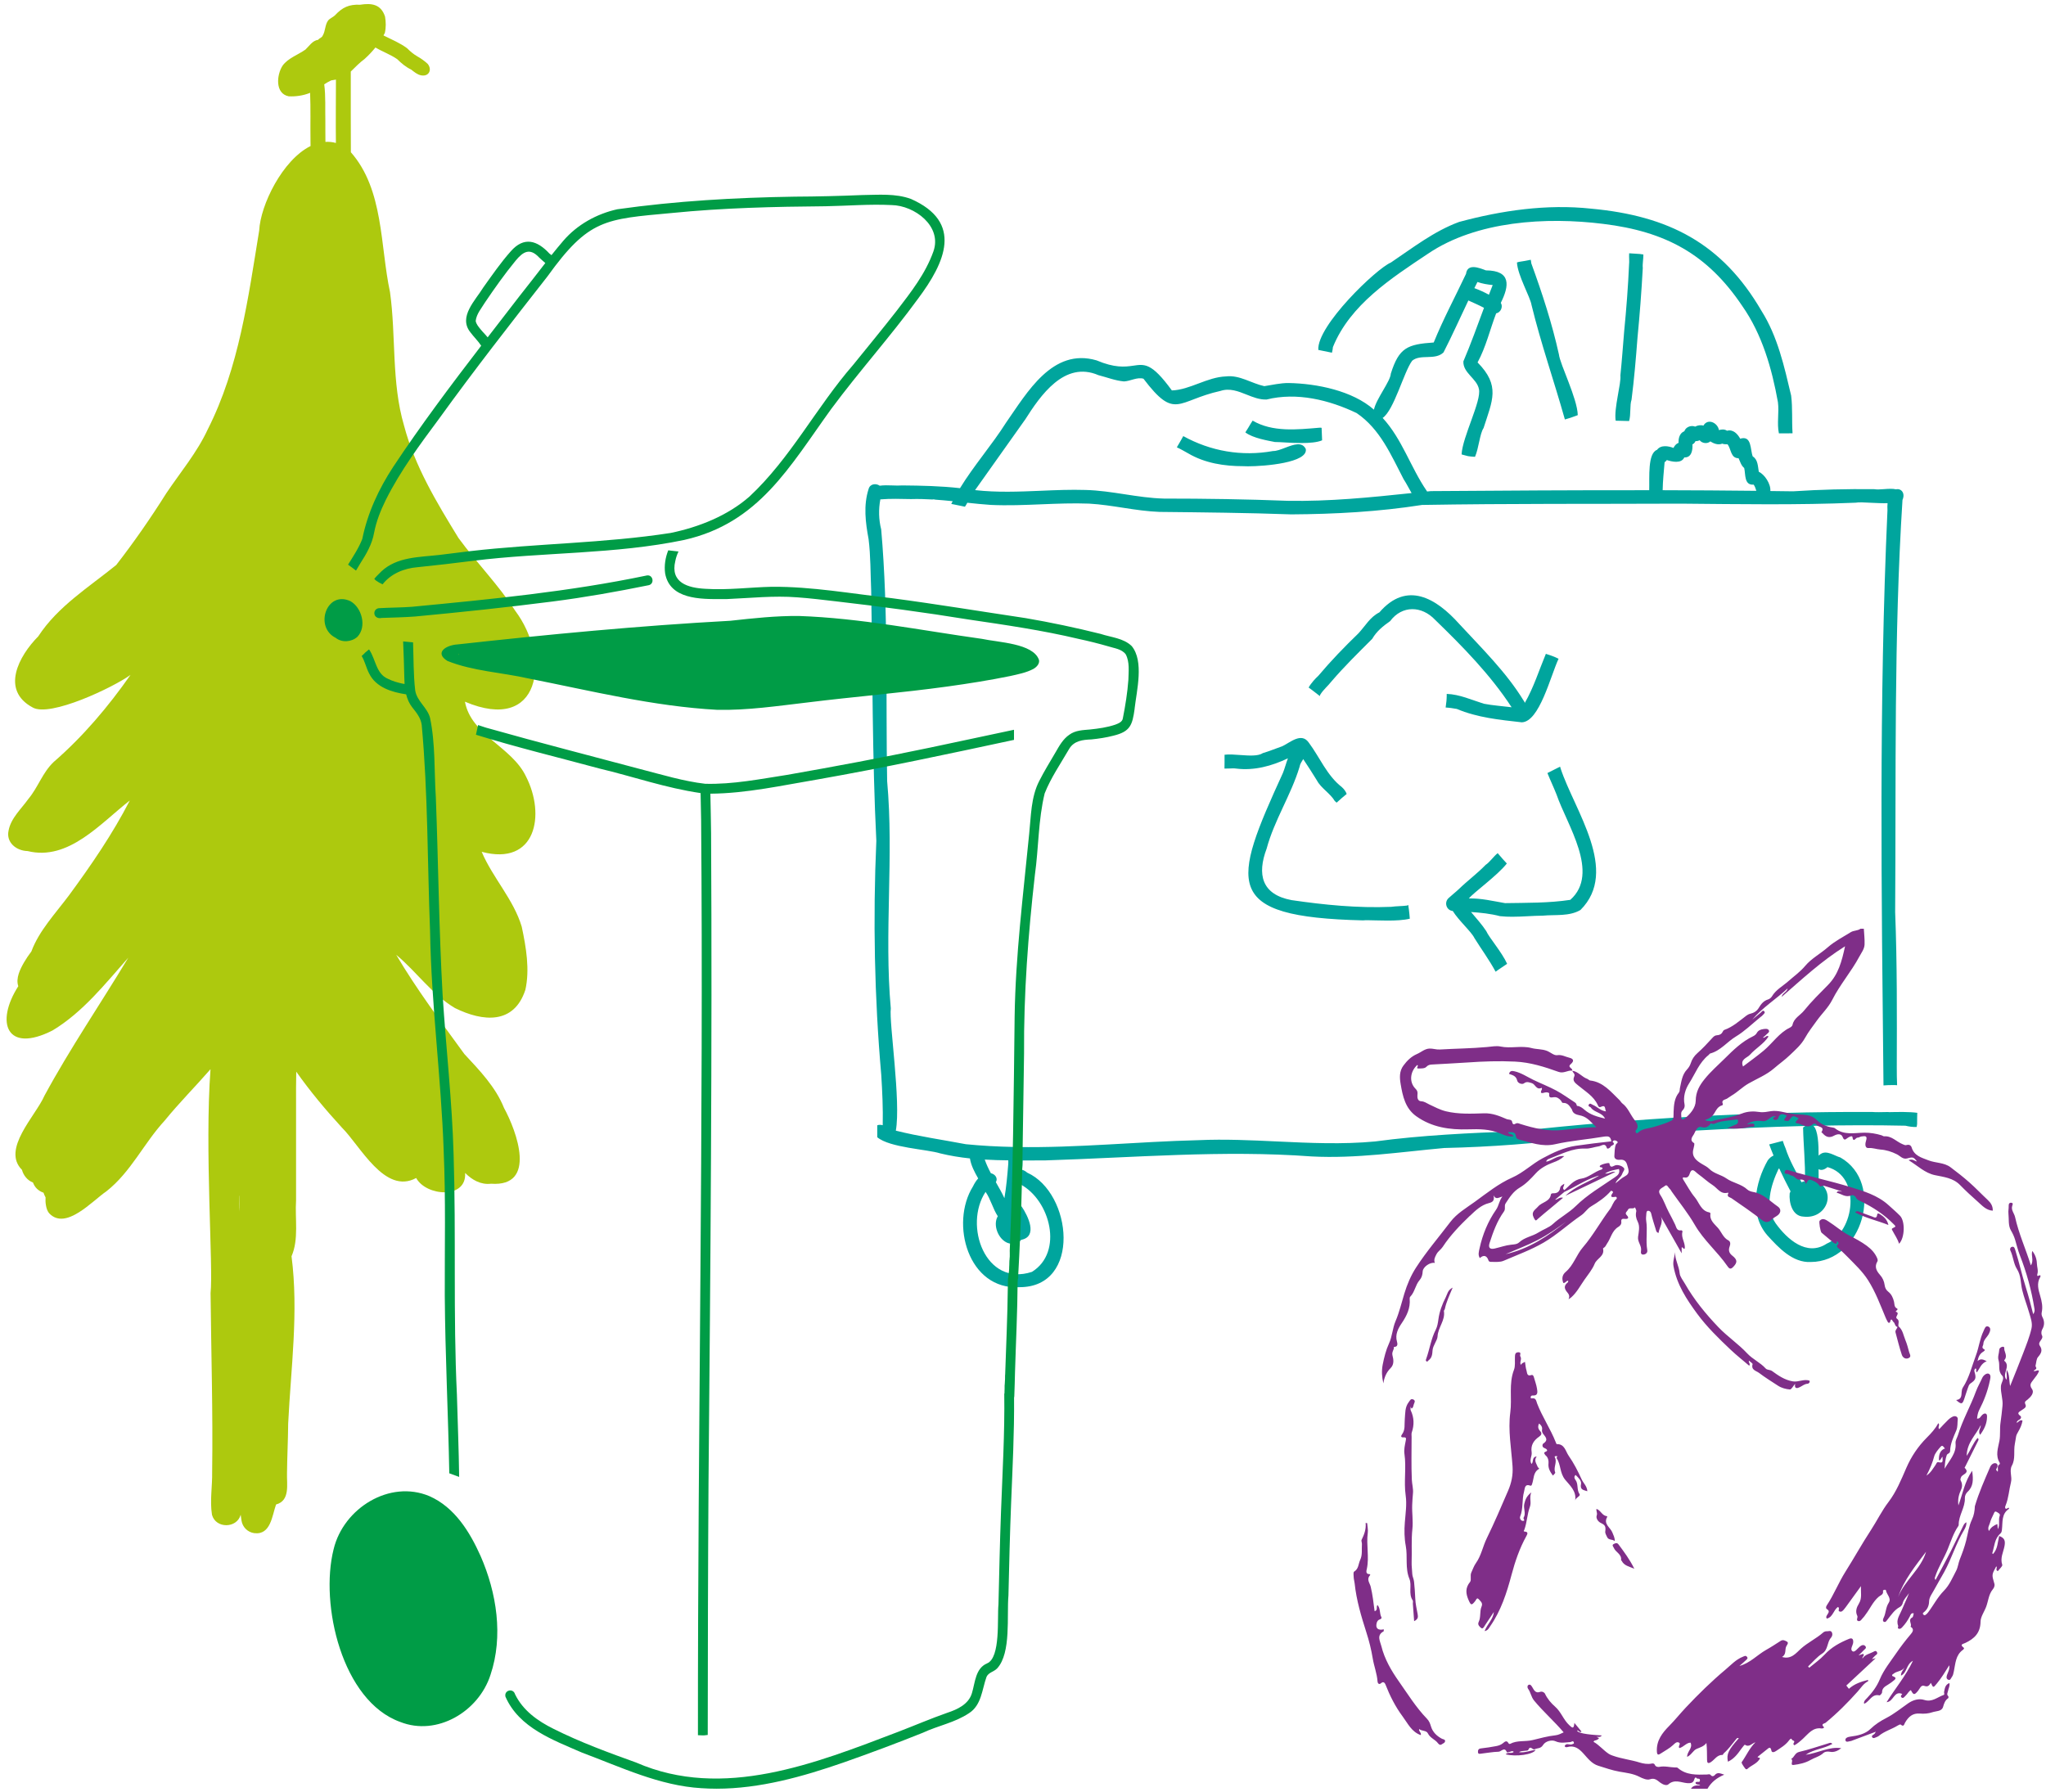 <?xml version="1.0" encoding="UTF-8"?>
<svg xmlns="http://www.w3.org/2000/svg" version="1.1" xmlns:xlink="http://www.w3.org/1999/xlink" viewBox="0 0 1008 883">
  <defs>
    <style>
      .cls-1 {
        fill: #009c46;
      }

      .cls-2 {
        fill: none;
      }

      .cls-3 {
        fill: #7f2e88;
      }

      .cls-4 {
        fill: #adc90e;
      }

      .cls-5 {
        fill: #00a59d;
      }

      .cls-6 {
        clip-path: url(#clippath);
      }
    </style>
    <clipPath id="clippath">
      <rect class="cls-2" x="3.24" y="2" width="1003.76" height="879.4"/>
    </clipPath>
  </defs>
  <!-- Generator: Adobe Illustrator 28.6.0, SVG Export Plug-In . SVG Version: 1.2.0 Build 709)  -->
  <g>
    <g id="Lager_1">
      <g class="cls-6">
        <path class="cls-5" d="M632.06,380.86c.91-2.26,1.54-4.82,2.46-7.2-7.95,3.78-16.61,6.17-25.51,5.05-.93-.15-2.08-.1-3.27-.04-.83.04-1.67.07-2.48.05.02-1.01.04-2.03.04-3.05,0-1.26.01-2.52,0-3.77,2.18-.28,4.92-.08,7.69.13,4.39.32,8.85.64,11.2-.95,3.27-.94,6.38-2.29,9.59-3.39,3.95-1.9,9.33-6.89,12.94-1.87,5.48,7.29,8.96,16.28,16.34,22,1.25,1.13,2.01,2.3,2.41,3.4-1.56,1.28-3.11,2.57-4.58,3.95-.12.12-.24.23-.37.34-.31-.23-.62-.5-.93-.82-2.13-3.69-6.78-6.35-8.74-10.05-2.17-3.6-4.49-7.09-6.8-10.6-.74,1.22-1.59,2.44-1.8,3.83-4.2,13.9-12.46,26.29-16.22,40.29-4.76,12.64-2.54,22.6,12.28,25.37,16.25,2.37,32.54,3.99,49.03,3.31,2.57-.37,5.6-.31,7.94-.64.17-.1.34-.2.51-.3.12.78.23,1.55.33,2.33.2,1.48.33,2.97.44,4.46-3.1.74-7.11.92-10.96.92-1.93,0-3.81-.05-5.54-.09-2.88-.07-5.29-.15-6.62-.01-69.61-1.67-64.48-17.73-39.39-72.64M739.08,451.46c-4.72-1.25-9.52-1.73-14.34-2.06,2.57,3.08,5.29,6.05,7.5,9.41,1.24,2.97,7.8,10.53,10.27,16.11-1.48.96-2.94,1.95-4.38,2.96-.44.31-.86.61-1.29.93-3.1-5.78-6.97-11-10.43-16.57-1.5-3.13-7.7-8.56-10.69-13.36-3.13-.26-4.45-4.31-1.93-6.45,1.58-1.48,3.32-2.79,4.89-4.28,4.28-4.16,9.11-7.71,13.26-12,1.87-1.17,3.81-4.05,5.91-5.76.87,1.03,1.75,2.05,2.65,3.06.61.69,1.24,1.37,1.87,2.04-4.64,5.94-16.54,14.44-18.71,17.23,6.08-.16,11.89,1.29,17.83,2.3,10.67-.18,21.66-.01,32.14-1.62,14.83-13.11-1.72-37.09-6.75-51.83-1.4-3.57-3.09-7.09-4.52-10.65,1.68-.86,3.38-1.71,5.07-2.56.4-.2.79-.39,1.19-.58.09.28.18.58.24.87,6.82,20.69,29.13,50.45,9.79,69.74-5.55,3.27-12.32,2.21-18.5,2.8-5.05.04-10.1.54-15.16.54-1.97,0-3.93-.07-5.9-.29M712.61,345.58c.05-.86.14-1.74.14-2.6,0-.35,0-.71,0-1.06,6.41.22,12.26,2.98,18.31,4.85,4.39.85,9.13,1.16,13.66,1.73-10.36-15.89-23.97-29.8-37.66-43.05-6.56-7-16.28-7.31-22.19.61-3.53,2.48-6.64,4.98-8.82,8.73-6.83,6.84-13.78,13.62-20.06,20.97-1.77,2.28-4.09,4.12-5.58,6.61-.04.21-.09.41-.17.61-1.26-.98-2.51-1.98-3.79-2.93-.58-.42-1.15-.85-1.73-1.27,1.26-2.25,3.39-4.51,4.76-5.76,6.18-7.35,12.92-14.31,19.83-20.99,3.35-3.61,5.64-7.97,10.28-10.29,13.53-15.65,27.97-7,39.36,5.73,11.15,12.06,23.16,23.79,31.7,37.77.29.36.48.73.59,1.1,4.37-7.61,7-16.09,10.36-24.16,1.38.45,2.77.89,4.11,1.43.63.27,1.25.56,1.87.86.09.05.18.11.27.15-3.95,8.46-9.42,31.12-18.14,31.3-10.93-1.24-21.78-2.28-31.98-6.59-1.82-.32-3.66-.61-5.51-.7h0c.07-.57.14-1.12.21-1.68.06-.46.14-.92.17-1.37M754.42,129.74c5.37,14.74,10.21,29.54,13.6,44.86.59,5.05,9.07,21.65,9.3,29.94-.07.04-.14.06-.21.09-.12.05-.24.1-.36.15-1.89.76-3.83,1.35-5.78,1.91-5.3-18.86-11.79-37.33-16.43-56.39-.67-4.08-6.82-14.56-7.19-20.97.32-.1.64-.2.97-.29,1.96-.26,3.9-.64,5.83-1.04.13.58.21,1.18.26,1.73M809.64,125.4c.02,2.26-.51,4.86-.29,6.63-.65,11.84-1.48,22.84-2.62,34.5-.77,10.15-1.63,20.3-2.92,30.41-.95,2.68-.24,7.38-1.21,10.52-1.34-.02-2.69-.06-4.04-.1-.86-.03-1.72-.05-2.57-.06-.95-6.03,2.8-18.39,2.32-22.29.75-7.26,1.26-14.54,1.87-21.81,1.08-10.98,1.93-21.96,2.41-32.86.2-1.53-.09-3.67.05-5.54,1.77.11,3.53.2,5.29.35.58.07,1.14.16,1.71.25M655.41,173.63c-1.97-.41-3.96-.77-5.92-1.21-.78-11.89,28.57-40.04,35.76-43.06,10.8-7.25,21.23-15.45,33.61-20,21.01-5.67,43.2-8.89,64.99-6.55,38.24,3.51,64.61,17.11,83.94,50.3,8.03,12.72,11.24,27.41,14.65,41.8.78,6.16.27,12.4.7,18.58-.57.01-1.13.02-1.69.03-1.3,0-2.6.01-3.9.01-.38,0-.76,0-1.14,0-1.05-4.86.18-10.45-.48-15.37-2.99-16.61-7.76-33.39-17.58-47.4-17.13-25.5-37.73-36.69-68.48-40.44-28.1-3.51-62.36-1.49-86.23,14.62-18.28,12.19-38.49,25.2-46.95,46.08-.09.87-.22,1.86-.48,2.77-.27-.05-.53-.11-.8-.16M628.16,217.81c-3.24-.65-10.93-1.88-14.62-4.76.48-.72.95-1.44,1.39-2.19.72-1.21,1.42-2.43,2.2-3.6,9.81,5.76,21.88,4.43,32.82,3.5.39-.05.79-.03,1.16.05,0,.23.02.46.03.68.09,1.74.17,3.48.21,5.23,0,.08,0,.17,0,.25-2.41,1.04-6.29,1.33-10.23,1.33-2.58,0-5.19-.12-7.44-.25-2.4-.13-4.4-.27-5.52-.25M585.5,223.46c-1.9-1.02-3.73-2.17-5.71-3.04.67-1.14,1.34-2.28,2-3.43.4-.69.79-1.39,1.17-2.1,13.47,7.45,28.79,10.13,44.2,7.36,1.72.03,3.91-.81,6.14-1.67,4.04-1.54,8.21-3.09,10.02.67,1.2,6.74-20.19,8.52-28.52,8.52-.93,0-1.69-.02-2.25-.06-9.37.01-18.9-1.48-27.05-6.25M944.39,554.61s0,0,0-.01c0,.03,0,.05-.01.08,0-.02,0-.05,0-.07M900.37,575.1c16.63,4.52,13.59,31.69-.41,37.72-9.86,6.5-19.53-2.24-25.14-10.02-5.63-8.09-2.42-18.76,1.45-26.93.12,0,.22-.02.33-.04,1.74,3.78,3.6,7.5,5.54,11.18-.16.33-.31.67-.42,1.02-.41,4.49,1.23,11.24,6.84,11.46,10.83,1.31,16.33-11.25,7.44-17.02.01-2.6-.06-4.92-.05-6.38,1.06.65,2.61.54,4.41-1M508.42,626.71c-23.05,7.57-33.76-23-22.86-39.41,2.47,3.48,3.62,8.39,6.02,12-2.58,4.31.24,11.38,4.88,13.17,2.27.86,5.09.25,6.69-1.55,8.39-1.63,3.21-11.93.25-16.32-.61-.67-1.35-1.14-2.14-1.45.11-1.48.26-2.86.63-3.9-.01-1.24.31-3.32.69-5.76,14.89,7.81,21.5,33.54,5.83,43.22M496.75,571.77c.02.71.03,1.39-.03,1.98-.44,5.57-.94,11.12-1.88,16.65-1.21-2.65-2.71-5.26-4.22-7.89,1.11-1.82-.2-3.9-2.45-4.41-1.17-2.2-2.23-4.43-3.02-6.72,3.86.23,7.74.34,11.61.38M504.91,206.98c7.65-12.08,19.49-29.37,36.25-22.12,4.17,1.06,8.3,2.71,12.6,3.09,3.19-.14,6.38-2.25,9.59-1.34,15.72,20.71,16.54,10.75,37.95,6.01,4.55-1.5,8.71.17,12.89,1.83,3.2,1.28,6.41,2.55,9.82,2.41,14.92-3.71,30.83.21,44.36,6.68,11.65,7.92,16.98,20.78,23.18,32.64,1.45,2.18,2.57,4.55,3.9,6.78-20.33,2.15-40.64,4.19-61.19,3.81-20.3-.79-40.59-1.1-60.92-1.1-12.94-.33-25.53-3.91-38.48-4.24-7.37-.23-14.76.08-22.14.4-10.79.45-21.57.9-32.33-.33,8.23-11.49,16.26-23.03,24.5-34.53M735.41,140.45c-.64,1.59-1.25,3.18-1.87,4.78-2.29-1.27-4.71-2.34-7.17-3.26.51-1.01,1.01-2.02,1.52-3.02,2.41.84,4.97,1.28,7.51,1.5M820.08,227.77c.45-.28.8-.66,1.11-1.08,2.44.81,7.16,1.92,8.61-1.3,3.6.2,4.2-3.69,4-6.42.15-.08.3-.17.45-.27.51-.37.85-.83,1.1-1.34.23.01.47.01.71-.02.48-.06.9-.21,1.3-.41,1.22,1.56,3.77,1.9,5.28.56,1.67,1.12,3.87,1.91,5.84,1.12.83.31,1.73.32,2.61.31,1.86,2.3,1.48,6.89,5.45,6.87.71,1.5,1.28,3.65,2.77,4.81.75,3.05-.14,8.59,4.66,8.2.61.79.96,1.93,1.33,3.05-15.38-.17-30.77-.27-46.16-.3.07-4.61.58-9.18.95-13.77M930.47,547.94c-3.45.07-6.48.15-8.09-.02-58.39-.25-116.92,3.11-174.94,9.48-23.42.9-46.8,1.93-70.04,5.06-16.05,1.5-32.08.75-48.12,0-12.93-.61-25.88-1.22-38.84-.64-29.83.72-59.68,3.86-89.51,3.38-.24-.07-.48-.13-.76-.15-.31.02-.58.06-.84.11-7.82-.16-15.65-.57-23.47-1.35-11.45-2.18-23.07-3.82-34.35-6.64-.05-.01-.11-.04-.16-.06,2.58-14.26-3.38-53.17-2.48-60.22-3.34-37.36,1.58-74.7-1.8-112.03-.74-41.29.68-82.82-2.93-123.97-1.24-4.92-1.34-9.9-.42-14.82,5.02-.42,10.07-.24,15.1-.15,3.53-.11,7.04-.01,10.55.2.37-.09.75-.09,1.13.01.08.02.17.05.25.07,2.87.2,5.74.47,8.6.76-.23.45-.47.9-.68,1.36.39.07.78.14,1.16.22,1.36.26,2.72.57,4.08.83.5.09,1,.2,1.49.32.43-.6.8-1.27,1.17-1.96,3.86.41,7.73.81,11.6,1.07,8.28.38,16.55.04,24.81-.3,7.86-.32,15.72-.64,23.6-.34,11.65.66,23.01,3.66,34.67,4.08,21.65.23,43.28.44,64.91,1.22,21.61-.13,43.1-1.3,64.45-4.65,42.54-.73,85.09-.45,127.64-.64,28.71.25,57.31.74,86-.47,1.37-.3,4.4-.13,7.83.05,2.58.13,5.38.26,7.87.19-.1,1.03-.13,2.19-.05,3.5-4.25,94.38-2.93,188.96-1.96,283.4,1.53-.14,3.06-.17,4.59-.18.71,0,1.41,0,2.12.08-.12-2.96-.18-5.92-.16-8.89.07-25.49.19-50.98-.8-76.46.48-67.66-.69-135.53,3.61-203.05,1.54-3.49-.77-5.82-3.2-5.23-1.67-.39-3.78-.25-5.82-.1-1.8.13-3.55.26-4.9.03-13.46-.16-26.51.17-39.99,1.05-3.73-.06-7.46-.09-11.19-.14.3-3.49-2.86-8.22-5.69-9.48-.46-2.58-.41-6.04-2.97-7.56-1.32-3.23-.37-10.54-6.19-8.75-1.26-2.34-3.52-4.75-6.49-3.91-1.14-.81-2.67-.74-3.98-.32-.63-3.66-5.5-5.96-7.66-2.21-1.32-.4-2.86-.16-4.06.49-2.04-.82-4.64.2-5.33,2.28-2.31.87-2.97,3.5-2.84,5.72-.34.13-.67.31-.97.53-.71.54-1.17,1.24-1.54,1.98-2.38-.94-6.21-1.66-8.1.93-4.7,1.73-3.66,13.5-3.86,19.9-35.86-.05-71.73.18-107.6.44-.61.06-1.21.13-1.82.19-.06-.09-.1-.18-.17-.27-7.97-11.6-12.12-25.56-21.73-35.98,5.6-3.8,10.46-22.75,14.54-28.19,4.12-3.45,11.33-.04,15.45-4.11,4.29-8.36,8.15-17.04,12.23-25.58,2.63,1.2,5.22,2.3,7.71,3.63-3.28,8.83-6.47,17.74-10.16,26.38-.27,5.7,6.67,8.47,7.66,13.65,1.37,5.69-8.15,23.62-8.54,32.19.22.07.44.14.66.2.82.24,1.64.47,2.48.65.51.1,1.02.16,1.54.2.65.04,1.29.08,1.93.14,1.87-4.28,2.36-11.45,4.21-14.17,4.36-13.64,8.4-20.83-2.95-32.34,4.13-7.6,6.08-16.12,9.15-24.18,2.25-.39,3.52-3.29,2.29-5.17,4.16-8.31,5.28-15.92-7.34-16.01-3.28-1.25-9.11-3.62-9.79,1.71-5.3,11.25-11.22,22.26-15.91,33.82-12.93.9-17.1,2.5-21.14,15.36-.21,3.8-7.17,12.33-8.32,17.74-10.55-9.33-28.13-12.87-42.02-13.12-4.07-.03-8.02.94-12,1.54-6.28-1.35-12.18-5.6-18.84-4.8-9.3.31-17.76,6.61-26.69,6.91-10.1-13.84-13.41-13-19.27-12.16-3.9.56-8.92,1.12-17.82-2.65-21.76-6.4-34.29,15.98-44.59,30.67-6.97,11.02-15.9,21.17-22.7,32.3-9.41-1.06-18.9-1.27-28.38-1.35-1.59.12-3.26.07-4.95,0-2.1-.07-4.22-.14-6.23.14-1.74-1.27-4.77-1.02-5.47,1.61-2.61,8.15-1.53,16.46-.01,24.7,1.05,8.37.91,16.83,1.28,25.25.73,41.16.5,82.34,2.54,123.45-1.7,38.45-.94,76.88,2.42,115.27.52,8.27.91,16.55.73,24.83-.97-.24-1.88-.28-2.7.05.01,1.87,0,3.75,0,5.62v.25c6.12,5.19,24.57,5.92,31.02,7.96,4.84,1.18,9.73,1.97,14.64,2.49.55,3.46,2.26,6.69,4.07,9.86-.9.98-1.78,2.28-2.58,3.95-11.37,18.19-2.43,51.15,22.97,49.63,30.51.04,26.05-46.42,3.75-56.44-.81-.71-1.66-1.16-2.49-1.4.16-1.59.26-3.16.23-4.59,3.73-.01,7.47-.04,11.2-.04,43.77-1.37,87.43-5.19,131.21-1.95,21.93,1.14,43.56-2.18,65.32-4.16,23-.51,45.82-2.26,68.6-5.21,36.41-2.27,72.81-4.73,109.26-5.65-.34.21-.69.46-1.07.77.16,8.57,1.15,17.55.93,26.41-.58.14-1.16.33-1.72.55-2.83-5.51-5.98-10.86-7.87-16.78-.53-1.1-.92-2.34-1.33-3.59-.12.03-.25.06-.37.08-1.68.41-3.34.86-5.01,1.31-.44.12-.88.23-1.33.34.68,1.85,1.4,3.67,2.15,5.49-.98.41-1.96,1.16-2.86,2.37-6.27,11.06-9.27,26.55-.18,36.96,5.46,6.01,12.46,13.59,21.36,13.12,25.42-.09,36.7-38.94,14.61-51.5-2.93-.82-6.7-3.73-9.68-1.75-.41.26-.75.54-1.06.85.02-5.45-.23-12.45-2.55-14.7,15.11-.33,30.23-.4,45.37-.06,1.48.38,3.56.72,5.49.62.05-.25.09-.49.13-.74,0-.02,0-.05.01-.07,0,.01,0,.02,0,.03t0,0c.01-.06.02-.11.02-.16h0s0-.01,0-.02c.02-.14.04-.28.06-.41,0-.02,0-.04.01-.06,0-.02,0-.04,0-.06h0s0,0,0,.01c0,0,0-.01,0-.02,0-1.12.01-2.24.02-3.36,0-.71.03-1.41.06-2.11-3.83-.54-9.39-.44-14.14-.33"/>
        <path class="cls-3" d="M770.64,583.31c-.95.65-1.82.98-1.99,2.01-.32,1.99-1.61,2.75-3.46,2.67-.55-.02-1.04.18-1.1.55-.52,3.65-4.38,3.73-6.3,5.95-1.52,1.77-3.67,2.55-2.09,5.68.92,1.82,1.08,1.21,2.04.37,1.93-1.72,3.94-3.33,5.92-4.98,2.05-1.71,4.11-3.43,6.42-5.35-1.87-.51-2.56.93-3.94.95,1.65-1.38,3.14-2.64,4.64-3.9-.03-.29-.06-.58-.09-.87-1.37-.86.1-1.95-.04-3.09M924.83,598.53c-.27,2.25-1.53,1.23-2.52.89-2.13-.74-4.23-1.56-6.34-2.37-.67-.26-1.31-.46-1.98.38,5.29,2.84,11,4.03,16.37,6.18-.61-2.67-2.23-4.06-4.05-5.25-.52-.34-1.36-.81-1.48.17M791.79,757.43c.74,1.59,2.52.89,3.73,1.95.1-1.78-.68-2.93-1.13-4.17-.93-2.57-4.69-4.21-2.52-7.81.02-.04-.18-.32-.28-.33-2.29-.21-2.97-2.9-5.06-3.56-.22,1.2.58,2,.12,3.25-.47,1.3.6,3,2.01,3.67,2.16,1.04,2.53,1.72,2.2,4.25-.11.86.52,1.86.93,2.74M798.98,769.14c1.2,2.36,3.57,2.73,6.2,3.85-2.36-4.72-5.05-8.29-7.72-11.89-.78-1.05-1.42-.75-2.28-.37-1.33.59-.33,1.37-.11,1.96.85,2.2,3.96,3.05,3.59,6.02-.02.13.23.27.31.43M933.87,656.58c1.01,3.7,1.9,7.43,3.12,11.05.39,1.15,1.61,2.26,3.19,1.63,1.73-.69.67-1.98.4-2.99-.54-1.98-1.04-3.99-1.83-5.87-1-2.37-1.28-5.12-3.45-6.91-.15.13-.31.25-.47.38-.21.94-1.27,1.59-.96,2.72M712.25,639.29c-1.73,3.38-3.05,6.9-3.57,10.66-.25,1.82-.52,3.67-1.32,5.24-2.33,4.55-3.01,9.61-4.7,14.36-.15.41-.39.88.09,1.23.57.41.71-.21,1.04-.45,1.69-1.27,1.85-2.91,1.99-4.97.16-2.37,2.36-4.84,2.46-6.82.22-4.51,3.9-7.94,3.13-12.53-.05-.28.38-.62.45-.97.73-3.5,2.26-6.74,3.87-10.57-2.5,1.26-2.63,3.25-3.44,4.83M889.61,864.66c4.28-2.89,9.14-2.98,13.15-5.36-.82-.88-1.49-.41-2.13-.22-4.73,1.41-9.42,3.07-14.23,4.17-2.21.51-2.35,2.69-3.97,3.47,1.39.62-.83,3.21,1.23,2.96,2.8-.34,5.78-.99,8.19-2.38,2.15-1.25,4.69-1.78,6.59-3.6.55-.52,1.87-.77,3.06-.52,2.1.43,3.96-.46,5.63-1.76-6.03-.91-11.29,2.4-17.53,3.25M979.85,657.26c.61-1.18,1.25-2.91-.25-3.59-1.47-.66-1.87,1.17-2.37,2.2-1.85,3.82-2.27,8.09-3.77,12.05-2.01,5.32-3.27,10.93-6.41,15.78-.45.69-.54,1.44-.61,2.28-.13,1.62,0,3.6-2.71,3.89,2.55,2.23,3.04,2.14,3.92-.34.63-1.79,1.14-3.63,1.79-5.41.31-.84.6-1.91,1.25-2.35,2.68-1.82,3.05-2.61,2.07-5.86-.21-.69-.01-1.22.54-1.64.9.39-.31,1.45.72,1.9,1.32-1.9,2.01-4.35,4.77-5.44-1.68-.84-2.91-1.47-4.52-.06.45-2.16,1.12-3.53,2.6-4.49.35-.23,1.52-.88.65-1.32-1.57-.8-.42-1.74-.4-2.54.05-2.12,1.84-3.36,2.73-5.06M960.42,829.33c-2.15.81-2.27,2.68-2.63,4.38-.11.49.42,1.26-.21,1.48-3.1,1.06-5.67,3.69-9.54,2.45-2.71-.86-5.62.05-7.95,1.67-3.57,2.49-6.91,5.24-10.83,7.26-2.77,1.43-5.42,3.11-7.77,5.39-2.59,2.51-6.29,3.3-9.91,3.76-1.11.14-2.72.64-2.36,1.92.32,1.12,1.86.3,2.87.2.08,0,.16-.08.25-.11,3.85-1.44,7.7-2.89,11.85-4.44-.31.5-.44.72-.58.92-.42.63-1.81.88-1.26,1.78.58.94,1.63.11,2.45-.15.33-.1.65-.33.92-.55,2.75-2.27,6.23-3.18,9.22-5.03.44-.27,1.26-.67,1.46-.5,1.58,1.4,1.7-.14,2.2-1,1.64-2.79,3.68-4.72,7.31-4.4,2.02.18,4.23,0,6.13-.66,1.84-.64,4.59-.31,5.26-2.66.5-1.74.98-3.21,2.5-4.24.17-.12.22-.83.06-.97-.99-.91-.26-1.8-.11-2.72.2-1.21.98-2.31.67-3.79M896.1,583.81c.62.75.33,1.04,1.75.54.59-.21,1.03,0,1.54.17,2.61.84,5.24,1.66,8.14,2.57-1,.21-2.01-.75-2.67.62,2.42.59,4.42,2.51,7.19,1.31.85-.37,1.91.22,2.3,1.04.54,1.13,1.51,1.45,2.47,1.91,5.94,2.86,11.38,6.45,16.05,11.16,1.24,1.25,1.3,1.22-.35,2.02-.81.39-.38.79-.13,1.28,1.05,2.06,2.47,3.92,3.22,6.43,2.87-2.9,3.06-11.14.47-13.8-1.78-1.82-3.73-3.47-5.61-5.19-5.43-4.96-12.37-6.97-19.06-9.02-9.7-2.98-19.67-5.06-29.41-7.98-.99-.3-2.34-.94-2.72.5-.38,1.41,1.26.84,1.94,1.2.46.24.95.64,1.37.69,1.68.19,2.43,2.32,4.23,2.02,1.58-.26,2.46.46,2.9,2.14.78-1.21.94-2.57,2.64-1.98,1.47.52,2.83,1.25,3.75,2.38M886.74,683.5c1.25-.6,2.28-1.58,3.82-1.66.57-.03,1.27-.71.93-1.53-2.84-.95-5.41.84-8.27.35-3.99-.68-7.09-2.84-10.17-5.08-1.04-.75-2.38-.39-3.18-1.28-2.65-2.95-6.35-4.49-9.12-7.46-4.31-4.63-9.68-8.2-14.11-12.83-6.31-6.59-12.02-13.58-16.56-21.52-.95-1.68-2.41-3.36-2.57-5.14-.32-3.52-2.32-6.68-2.29-10.31-.2,2.28-1.18,4.44-.73,6.9,1.62,9.01,6.46,16.35,11.67,23.43,4.8,6.52,10.62,12.17,16.49,17.73,2.91,2.75,6.07,5.24,9.13,7.86.77-1.07-.54-1.57-.11-2.48.69.64,1.88,1.36,1.78,1.7-.86,2.92,1.79,3.27,3.16,4.31,3,2.27,6.21,4.28,9.38,6.33,1.75,1.14,3.84,1.67,5.82,1.85.74.07,1.64-1.72,2.6-2.82-.54,2.87,1.3,2.16,2.34,1.65M825.22,617.03c.02-.26.04-.53.04-.79-.02.27-.04.53-.04.79M695.9,693.69c.4-.4.42-1.17.65-1.76.32-.83.96-1.75-.25-2.33-1.26-.6-1.61.45-2.24,1.27-1.97,2.54-1.7,5.57-1.97,8.45-.24,2.54.35,5.19-1.37,7.48-.6.8-.64,1.57.79,1.46,1.4-.1,1.26.59,1.04,1.73-.41,2.09-.93,4.31-.63,6.36,1.01,6.85-.37,13.71.62,20.61.61,4.21-.07,8.79-.42,13.17-.32,3.91-.25,7.88.45,11.57,1.02,5.4-.41,10.94,1.81,16.3,1.33,3.2-.63,7.27,1.62,10.6.26.38.03,1.07.07,1.61.2,2.77.41,5.55.63,8.62,1.97-.97,1.99-1.99,1.73-3.45-.44-2.54-1.08-5.03-1.17-7.7-.09-2.71-.33-5.54-.6-8.28-.14-1.43-.83-2.6-.87-3.77-.07-1.97-.39-3.95-.32-5.93.2-5.44-.22-10.87.37-16.32.42-3.89-.25-7.89-.1-11.82.07-1.97.23-4.03.4-5.97.17-1.97-.48-4.38-.58-6.51-.31-7.02-.11-14.06-.11-21.09,0-.73-.13-1.52.09-2.17,1.27-3.73,1.16-7.34-.54-10.92-.23-.48,0-1.18.02-1.78.27.25.06,1.42.88.59M934.56,649.77c-1.29-.9,1.91-2.75-.67-3.45.18-.2.34-.42.54-.61.34-.31.77-.66.09-1-1.39-.71-1.12-2.14-1.39-3.27-.46-1.93-1.28-3.73-2.76-4.88-1.21-.94-1.68-2.01-1.86-3.32-.26-1.96-1-3.59-2.33-5.08-1.68-1.89-2.83-4-1.24-6.6.2-.32.15-.92,0-1.31-1.06-2.68-2.92-4.69-5.21-6.38-2.73-2.03-5.74-3.58-8.73-5.14-3.67-1.92-6.75-4.7-10.22-6.9-1.25-.79-2.79-1.91-4.3-.31-.47.49.37,5.39.95,5.89,1.85,1.58,3.71,3.15,5.59,4.69.53.44,1.05.98,1.92.52.37-.19-.78-1.44.51-.68.22.13.41.82.32.91-1.69,1.52-.08,2.1.77,2.9,1.24,1.18,2.49,2.34,3.68,3.56,3.58,3.67,7.33,7.12,10.15,11.56,3.66,5.77,5.98,12.09,8.59,18.32.31.75.68,1.47,1.08,2.18.41.74,1.08.47,1.19-.06.47-2.45,1.31-.11,1.5,0,.98.57.7,2.26,2.12,2.57l.47-.38c-.26-1.24.73-2.69-.74-3.72M710.52,856.84c-2.57-1.34-4.64-3.26-5.49-6.04-.47-1.53-.84-2.69-2.09-3.98-5.32-5.5-9.36-12.06-13.75-18.29-3.72-5.28-7.07-11.01-8.65-17.44-.6-2.44-2.47-5.32,1.1-7.23.13-.07.06-.5.12-1.01-2.9.65-4.15-.52-3.53-3.06.2-.82.63-1.52,1.49-1.81.57-.19,1.15-.52.84-1.12-.99-1.86-.37-4.28-1.93-6-.8.93.39,2.56-1.4,3.07-.55-4.14-.97-8.16-1.94-12.11-.44-1.79-2.19-3.59-.34-5.57.16-.17.17-.59-.21-.59-2.11.04-1.51-1.84-1.35-2.56,1.28-5.9-.33-11.86.47-17.76.21-1.57-.19-3.22-.31-4.83-.25-.02-.51-.04-.75-.05.31,3.04-.69,5.68-1.97,8.28-.27.54.2,1.41.15,2.11-.2,2.6.35,5.23-.86,7.81-.92,1.96-.71,4.39-2.99,5.77-.47.28-.25,1.88-.2,2.87.05.97.36,1.93.46,2.9.87,8.31,3.26,16.29,5.79,24.19,1.35,4.22,2.4,8.41,3.12,12.78.62,3.82,2.11,7.49,2.38,11.44.05.67.6,1.83,1.87.69.79-.71,1.58-.39,2.04.78,2.18,5.57,4.88,10.92,8.44,15.7,2.53,3.39,4.4,7.63,8.95,9.2.41-1.27-1.1-1.73-.82-3,1.32,1.11,3.57.59,4.32,2.15,1.12,2.34,3.62,2.98,4.99,4.88.5.69,1.17,1.01,1.85.5.61-.46,1.63-.69,1.63-1.65,0-.79-.91-.77-1.43-1.04M741.69,618.01c11.48-2.55,20.94-8.9,29.95-16.07-4.52,3.33-9.17,6.56-14.16,9.13-5.1,2.63-10.51,4.65-15.79,6.95M828.35,550.6c-.04,1.14.8,1.21,1.45.71,2.94-2.27,5.59-5.48,5.62-8.85.04-4.55,1.91-7.68,4.47-10.84,2.95-3.65,6.48-6.71,9.8-10,4.26-4.23,8.53-8.4,14.03-11.02.7-.33,1.44-.92,1.79-1.59.69-1.32,2.01-1.75,3.1-1.9.8-.11,2.26-.43,2.82.53.57.98-.66,1.52-1.22,2.16-.46.52-1.05.93-1.69,1.49,1.23.36,1.68-1.47,2.8-.56-2.4,3.7-6.32,5.79-9.15,8.98-1.44,1.63-4.96,2.14-3.44,5.81,3.43-2.62,6.92-5.1,10.2-7.84,4.39-3.67,7.57-8.75,12.93-11.33.53-.25,1.16-.82,1.26-1.34.65-3.33,3.81-4.7,5.66-7.01,3.6-4.47,7.77-8.55,11.82-12.66,5.08-5.15,6.79-11.58,8.4-19.06-11.82,7.41-21.38,16.39-31.26,24.97.41-1.95,2.6-2.31,2.97-4.21-5.68,5.27-12.32,9.38-17.43,15.38,1.39-1.15,2.77-2.31,4.17-3.45.51-.42,1.01-1.41,1.74-.64.66.7-.24,1.28-.67,1.8-.35.41-.8.73-1.23,1.07-4,3.23-7.73,6.93-12.08,9.55-4.35,2.62-7.52,7-12.65,8.36-.3.08-.49.52-.78.74-4.64,3.68-6.61,9.29-9.66,14.06-1.8,2.81-2.99,6.55-2.19,10.35.21.99-.19,2.12-.88,2.76-1.19,1.09-.67,2.36-.71,3.56M724.13,599.12c-4.89,4.69-9.62,9.58-13.37,15.3-.87,1.33-2.28,2.1-3.07,3.62-.75,1.43-1.39,2.64-.8,4.28-2.27-.53-5.9,1.98-5.98,4.21-.07,1.64-.52,3.11-1.52,4.25-2.12,2.43-2.35,5.89-4.63,8.2-.21.22-.28.68-.25,1.01.4,4.6-1.43,8.33-3.96,12.07-1.72,2.54-3.33,5.52-2.3,9.06.29.98.54,2.66-1.52,2.56.19,1.43-1.18,2.36-.69,4.26.41,1.58,1.03,4.28-.95,6.22-2.02,1.97-3.13,4.59-3.55,7.5-.71-3.11-.94-6.02-.33-9.22.7-3.59,1.65-7.29,3.07-10.36,1.69-3.63,1.73-7.5,3.26-11.08,1.86-4.33,2.94-9.01,4.33-13.56,1.38-4.52,3.19-8.85,5.76-12.82,5.1-7.89,11.23-15.02,16.9-22.48,3.2-4.21,7.78-6.85,12.02-9.91,5.96-4.31,11.75-9,18.42-11.95,5.58-2.47,9.8-6.74,15.02-9.53,5.15-2.76,10.4-5.3,16.32-6.15,5.84-.84,11.68-1.58,17.55-2.2.2.06.4.13.6.19,1.82,1.67-.69,1.67-1.02,2.51-.27.68-1.59,1.17-1.75.66-.88-2.91-2.65-1.1-4.03-.9-2.19.31-4.37,1.21-6.52,1.11-6.48-.3-11.93,2.77-17.68,4.92-.64.24-1.52.53-1.69,1.54,2.94-.49,5.17-3.16,8.9-2.75-1.84,1.68-3.54,2.43-5.31,3.07-3.27,1.19-6.4,2.85-8.7,5.38-2.4,2.64-4.91,5.28-7.84,7.01-3.32,1.96-5.07,4.82-7.03,7.8-.88,1.33.14,2.67-.86,4.06-3.36,4.66-5.31,10.05-7.06,15.49-.75,2.32.15,3.26,2.53,2.72,2.71-.62,5.38-1.6,8.11-1.88,1.48-.15,2.91-.18,3.97-1.18,2.71-2.53,6.45-2.92,9.48-4.85,2.28-1.45,5.28-2.47,7.05-4.12,3.55-3.3,7.85-5.46,11.32-8.88,5.7-5.62,12.69-9.67,19.27-14.19,1.56-1.07,2.59-2.01,2.03-4.09-2.25.48-4.56.78-6.88,2.24,1.99.26,3.28-1.22,5.11-.81-8.35,3.99-16.48,7.87-24.6,11.76,4.76-4.63,11.01-6.57,16.52-9.88-.63.02-1.16.3-1.72.49-5.41,1.83-10.13,5.09-15.27,7.47-.03-.29-.06-.58-.09-.87,2.63-2.16,4.54-5.07,8.47-5.66,3.54-.53,6.35-3.43,9.86-4.49.33-.1.97-.75-.04-1.05-.39-.12-1,.04-.79-.69.2-.71,4.58-1.84,4.68-1.29.52,2.96,2.06,1.03,3.31.88,1.38-.16,2.79.37,3.7,1.23.96.91-.29,1.92-.61,2.91-.64,1.99-2.76,2.86-3.36,4.82,1.53-1.17,2.94-2.57,4.62-3.45,2.78-1.46,1.7-3.38,1.16-5.47-.53-2.03-1.57-2.9-3.66-2.68-1.38.15-2.83-.37-2.69-1.92.17-1.84.04-3.76.73-5.57.21-.55,1.59-.98.48-1.7-.54-.35-1.55-.75-2.11.31-.2-.06-.4-.13-.6-.19-.36-2.39-1.3-2.74-3.87-2.3-7.94,1.35-16.01,1.94-23.87,3.72-6.29,1.42-11.91-.81-17.71-2.31-.89-.23-1.43-.67-1.55-1.62-.34-2.54-2.16-1.94-3.92-2.01.57,1.38,2.3.55,2.69,2.08-2.41.28-4.48-.6-6.47-1.45-5.1-2.19-10.42-2.2-15.82-2.03-9.13.29-17.95-.99-25.62-6.49-5.36-3.84-6.65-9.84-7.66-15.86-.53-3.14-.68-6.34,1.39-9.1,1.79-2.4,3.8-4.43,6.71-5.69,2.02-.87,3.75-2.56,6.08-2.66,1.7-.08,3.3.57,5.12.46,7.74-.46,15.51-.51,23.24-1.22,2.2-.2,4.67-.68,6.61-.26,5.13,1.11,10.29-.58,15.35.77,2.47.66,5.15.43,7.58,1.38,1.73.67,3.5,2.37,5.03,2.13,2.31-.35,3.99.77,5.91,1.22,2.28.54,2.53,1.69.79,3.18-1.93,1.65,1.24,1.99.66,3.2-2.25-.22-4.11,1.55-6.69.62-6.9-2.47-13.8-4.69-21.36-5.06-7.91-.39-15.76-.11-23.59.44-5.81.41-11.63.65-17.44,1-1.13.07-1.9.26-2.82,1.22-.75.79-2.57.73-3.92.73-1.38,0,.52-1.36-.47-1.72-3.53,3.23-4.12,8.4-.88,11.68,1.15,1.17,1.08,1.91.97,3.15-.13,1.41.19,2.98,1.87,3.05,1.59.07,2.66.95,3.95,1.55,2.68,1.25,5.26,2.66,8.19,3.38,6.23,1.51,12.53,1.2,18.82,1,4.04-.13,7.56,1.3,11.08,2.83.93.41,2.51.06,2.75,1.36.26,1.38.81,1.43,1.75.89.85-.49,1.53-.07,2.3.17,6.74,2.13,13.56,3.73,20.7,2.99,5.41-.56,10.8-1.33,16.72-1.39-2.48-2.34-4.14-4.74-7.34-5.66-1.6-.46-4.14-.51-4.67-3.06-1.06-1.58-1.97-3.34-4.29-3.25-.71.03-.73-.64-1.05-1.05-.87-1.1-2.05-1.91-3.45-1.78-1.44.13-2.68.67-2.4-1.72.07-.54-1.29-.86-2.27-.55-1.1.34-2.5.65-1.43-1.4.17-.33.12-1-.04-.93-2.62,1.27-3.11-1.84-4.83-2.31-1.27-.34-2.43-1.03-3.93.13-.81.62-2.97-.01-3.28-1.41-.52-2.32-2.26-2.67-4.04-3.29.47-1.51,1.35-1.58,2.67-1.28,3.4.76,6.22,2.72,9.28,4.2,3.76,1.83,7.68,3.33,11.36,5.31,3.22,1.73,6.18,3.92,9.26,5.91.58.38.72,1.01.91,1.62,1.53.11,2.65,1.01,3.75,1.96,2.85,2.46,6.29,3.41,10.1,4.32-1.59-3.2-5.29-2.92-7-5.44-.31-.45-1.54-.49-1.04-1.41.58-1.05,1.33-.19,2.05.1,2.12.85,3.67,2.87,6.44,3.2-.65-1.28,0-3.42-2.49-2.25-1,.47-1.27-.28-1.58-.94-2.02-4.37-6.13-6.67-9.58-9.57-1.52-1.27-3.01-2.23-1.99-4.45.6-1.32-.73-1.85-.96-2.82,2.99.4,4.76,3.1,7.48,4.04.43.15.79.71,1.36.77,6.43.74,10.17,5.57,14.4,9.63.52.5.85,1.21,1.41,1.64,2.69,2.02,3.82,5.24,5.76,7.82.88,1.17,3.03,3.42.78,5.62-.13.13.04.69.2.97.34.58.72.3,1.08-.04,2.14-2.05,4.97-1.94,7.56-2.72,2.99-.9,6.12-1.78,8.92-3.2,1.19-.6.89-2.69.96-4.21.15-3.35.34-6.74,2.6-9.54.54-.66.37-1.54.54-2.29.72-3.17,1.03-6.51,3.45-9.09.82-.88,1.49-1.89,1.9-3.19.58-1.85,1.66-3.5,3.24-4.89,2.61-2.3,4.98-4.87,7.33-7.44.72-.79,1.29-1.33,2.42-1.39,1.06-.05,2.1-.48,2.65-1.6.19-.39.48-.87.84-1,4.19-1.48,7.43-4.43,10.89-7.04.53-.4,1.14-.74,1.89-.93,1.74-.42,3.24-1.23,4.27-2.98,1.03-1.75,2.34-3.41,4.51-4.07.73-.22,1.51-.83,1.9-1.48,1.99-3.34,5.35-5.07,8.12-7.52,2.78-2.46,5.82-4.59,8.31-7.56,3.04-3.63,7.54-6,11.16-9.18,3.44-3.01,7.47-5.02,11.28-7.41,1.45-.9,3.37-.64,4.8-1.7h1.63c.14,2.6.47,5.22.36,7.81-.1,2.22-1.61,4.12-2.6,5.97-3.93,7.36-9.51,13.73-13.29,21.21-1.97,3.89-5.13,6.82-7.58,10.23-1.99,2.77-4.19,5.58-5.86,8.59-1.92,3.45-4.77,5.86-7.47,8.46-2.42,2.34-5.21,4.29-7.76,6.5-3.76,3.27-8.37,5.08-12.61,7.5-2.99,1.71-5.37,4.2-8.32,5.94-.78.46-1.53,1.06-2.35,1.55-.89.53-2.93.56-1.96,2.64.06.14-.21.61-.39.65-2.85.69-3.21,3.71-5.02,5.38-.96.89-2.03,1.43-3.32,1.73.77.88,1.9.35,2.75.79,5.03-1.44,10.34-1.87,15.21-3.84,2.93-1.18,5.86-1.26,8.81-.8,1.96.31,3.78-.14,5.62-.41,3.4-.49,6.58.63,9.8,1.21,2.76.49,5.54.29,8.24.79,1.54.29,3.25,1.04,4.33,2.14,2.26,2.3,4.89,3.46,7.96,3.9.44.06.94.17,1.27.43,4.48,3.52,9.47,2.19,14.52,2.13,2.62-.03,5.69.45,8.44,1.3.43.13.85.53,1.25.49,3.72-.28,6.04,2.68,9.11,3.9.68.27,1.21.64,2.02.38,1.09-.34,2.06.14,2.39,1.2,1.26,4.14,4.82,4.99,8.24,6.34,3.58,1.41,7.73,1.02,10.93,3.43,3.18,2.38,6.31,4.84,9.29,7.47,3.11,2.75,5.96,5.78,9,8.61,1.57,1.46,2.6,3.07,2.51,5.31-3.27-.17-5.26-2.56-7.46-4.49-2.98-2.61-5.89-5.33-8.67-8.16-3.43-3.51-7.98-3.93-12.35-4.85-5.02-1.06-8.46-4.63-12.99-7.38,2.06-.84,2.97.51,4.12.62-1.65-2.16-1.98-2.28-4.76-1.5-2.19.62-3.5-1.2-5.09-2-2.64-1.33-5.31-2.17-8.22-2.37-1.9-.13-3.64-.88-5.69-.73-2.29.17-1.59-2.76-1.33-3.56.91-2.81-.77-2.29-2.22-2.15-.69.07-1.39.66-2.04.59-.76-.09-1.98,2.81-2.46-.39-.11-.7-1.71,0-2.53.65-.95.75-1.58,1.24-2.28-.6-.7-1.84-2.76-1.46-4.18-.66-2.35,1.32-4.09.69-5.68-1.18-.17-.2-.61-.46-.6-.48,1.95-3.03-1.72-2.4-2.41-3.7-.33-.61-1.3-.75-1.7-.35-2.75,2.69-5.38-.15-7.96-.38-1.53-.13.25-1.66.91-2.43-2.81-1.51-2.92-1.44-4.65.84-.64.85-1.64.29-2.5.2.03-.23,0-.42.08-.55.38-.61.78-1.2,1.2-1.84-1.83-.83-3.47-1.45-4.31,1.37-.24.81-1.62,1.09-2.28.37-.59-.64.44-.93,1.08-1.37-2.73-.59-3.65,2.76-6.46,2.37-2.39-.34-5.21-.21-7.55,1.43.57.38.98-.24,1.44-.17.75.11,1.97-.4,2.1.62.16,1.27-1.21.7-1.84.86-3.56.94-7.19,1.17-11.59.74,1.96-.84,3.23-1.41,4.53-1.93.88-.36.88-1.24.84-1.85-.06-.86-.98-.48-1.44-.42-2.92.44-5.9.46-8.77,1.43-.91.31-1.96,1.13-3.07.33-1.26,1.46-2.33,2.57-4.77,1.86-2.03-.59-2.89,2.05-3.67,3.5-.59,1.1-2.46,2.91.06,4.41.34.2-.04,1.87-.29,2.79-1.12,3.96,1.47,5.88,4.23,7.53,1.24.74,2.55,1.36,3.57,2.39,2.37,2.39,5.78,2.84,8.44,4.71,3.18,2.24,7.3,2.69,10.26,5.44.74.69,1.93,1.06,2.98,1.24,4.93.84,8.21,4.52,12.06,7.15,1.97,1.34,1.5,3.52-.68,4.77-.87.5-1.61.99-2.36,1.71-1.21,1.17-2.81,1.7-4.51.38-4.97-3.86-10.13-7.44-15.33-10.99-.6-.41-2.44-.6-1.54-2.26.26-.47-.17-.43-.3-.4-3.49.87-5.03-2.27-7.32-3.73-2.5-1.6-4.68-3.67-7.09-5.41-.51-.37-.91-.75-1.35-1.15-.97-.88-2.04-1.43-2.76.48-.44,1.19-.81,2.67-2.76,2.29-1.07-.21-.94.47-.51,1.15,1.84,2.89,3.53,6.12,5.6,8.57,2.15,2.54,3.06,6.78,7.21,7.49.21.04.55.37.53.51-.59,3.33,1.96,5.17,3.7,7.16,1.75,2,2.54,4.8,5.15,6.14.99.51,1.07,1.71.62,2.91-.66,1.74-.44,3.23,1.24,4.55,2.66,2.08,2.58,3.4.57,5.52-1.28,1.35-1.95,1.1-2.89-.26-4.93-7.16-11.73-12.78-16.14-20.44-3.29-5.7-7.48-10.87-11.28-16.27-.36-.51-.63-1.12-1.09-1.51-.72-.6-1.24-2.36-2.37-1.35-1.22,1.08-4.06,1.64-2.14,4.55,1.71,2.6,2.63,5.64,4.12,8.41,1.06,1.96,2.12,4.04,3.11,6.1.56,1.17.75,3.23,2.99,2.81.42-.08.68.44.6.74-.78,2.89,1.44,5.31,1.17,8.15-.75.72-.83-.81-1.55-.44v2.87c-3.72-6.57-7.06-12.46-10.39-18.34,1.63,3.01-.65,5.53-.99,8.3-1.13-.21-1.21-1.2-1.46-2-.77-2.51-1.59-5-2.18-7.55-.22-.93-.81-1.34-1.4-1.36-.94-.04-.94.94-.99,1.63-.09,1.09-.23,2.21-.06,3.27.75,4.83-.33,9.71.53,14.54.21,1.19-.72,2.04-1.88,2.13-1.34.11-1.33-1-1.19-1.91.38-2.45-1.78-4.28-1.47-6.78.31-2.48,1.04-5.11-.16-7.49-.86-1.71-1.15-3.29-.72-5.13.13-.57-.41-1.3-.64-1.96-.93,1.16-2.84-.26-3.51,1.28-.34.77-1.71,1.41-.56,2.57,1.37,1.39.62,2-.88,1.84-1.31-.15-1.96.06-1.78,1.49.14,1.19-.7,1.99-1.46,2.45-3.18,1.9-3.67,5.58-5.61,8.28-.39.54-.6,1.26-1.17,1.73-.28.22-.81.54-.77.7.92,3.73-3.01,4.76-4.11,7.45-1.17,2.87-3.29,5.37-5.09,7.96-2.04,2.93-3.7,6.16-6.42,8.58-.26.24-.58.41-1.38.97.95-1.94-.27-2.91-.95-3.83-1.44-1.91-1-3.21.64-4.52.15-.12.11-.48.16-.78-1.06-.09-1.34,1.3-2.44,1.08-.73-2.06-.64-3.87,1.23-5.46,3.85-3.27,5.21-8.34,8.43-12.07,5.04-5.86,8.73-12.7,13.37-18.86,1.15-1.52,1.55-3.6,3.14-4.94.42-.35.18-1.23-.54-1.1-2.2.4-2.53-.13-1.25-1.97.41-.59-.26-.92-.84-1.03-2.78,3.26-6.28,5.57-9.91,7.77-1.82,1.11-2.97,3.11-4.78,4.34-6.33,4.3-11.92,9.62-18.58,13.48-6.28,3.63-13.07,6.09-19.69,8.94-1.72.74-3.89.52-5.85.53-.42,0-1.31.09-1.57-.72-.8-2.43-2.39-2.87-4.26-1.16-1.01-1.55-.47-3.26-.15-4.73,1.48-6.87,4.18-13.4,8.14-19.09,1.46-2.09,1.44-4.31,3.12-6.51-1.78.43-3.15,1.78-4.33-.57.5,2.57-.38,3.33-2.33,3.82-3.8.94-6.64,3.7-9.33,6.28M728.49,787.96c.78.95,2.22,1.84,1.44,3.64-1.05,2.41-.24,5.22-1.44,7.65-.69,1.38.56,2.4,1.25,2.95.85.67,1.4-.62,1.89-1.36,1.44-2.2,2.91-4.38,4.36-6.56-.33,3.61-3.2,5.91-4.59,9.45,1.72-.35,2.12-1.47,2.72-2.33,5.36-7.69,8.2-16.48,10.56-25.39,1.77-6.66,3.97-13.07,7.3-19.1.45-.82,1.18-2.1-.75-2.22-.91-.06-.34-.63-.26-.84,1.35-3.69,1.41-7.71,2.75-11.34.87-2.37-.4-4.35.68-7.12-2.38,1.91-2.94,3.61-3.43,5.64-.55,2.33.97,4.66-.34,6.82-.34.56,1.07,1.53-.3,1.57-1.14.03-1.7-1.4-1.43-2.05,1.65-4,.82-8.35,1.96-12.39.42-1.5.19-3.97,3.13-2.92.56.2.72-.53.84-.87.91-2.53.45-5.65,3.31-7.35.49-.29-.42-.64-.52-.93-.56-1.64-2.1-3.17-.54-5.24-2.57.28-1.38,2.74-2.56,3.7-1.22-1.97.38-3.9.07-5.84-.54-3.39,1.02-5.75,3.64-7.57,1.19-.83,1.63-1.66.49-2.87-1.02-1.09-1.13-2.28-.47-3.65,1.14.86,1.68,1.81,1.47,3.07-.19,1.12.39,1.89,1.05,2.68,1.54,1.86,1.38,2.91-.48,4.16-.24.16-.39.65-.37.97.07,1.39,1.76,1.13,2.23,2.1.54,1.11-2.3.71-1.05,2.23.12.14.18.34.32.44,1.3.99,1.61,2.75,1.48,3.9-.29,2.53.81,4.23,2.18,6.11.42-.53,1.25-1.2,1.13-1.48-.96-2.34.74-4.6.1-6.9-.13-.44-.92-1.2.33-1.22,1.25-.03.02.68.25,1.01,2.16,3.15,1.48,7.19,4.18,10.58,2.11,2.65,5.72,5.54,4.97,10.23.36-1.55,2.85-2.06,2.12-3.14-1.49-2.21-.41-4.98-2.04-7.05-.38-.48-.83-1.47.11-2.35,1.33,1.26,3.01,2.91,2.7,4.39-.63,3.04,1.26,3.01,3.1,3.64-.11-2.49-1.94-3.95-2.81-5.86-1.83-4.05-3.87-8.01-6.38-11.61-1.52-2.18-1.97-5.88-5.89-5.75-.14,0-.34-.58-.47-.9-2.6-6.63-6.67-12.54-9.22-19.2-.32-.83-.44-2.61-2.18-2.51-.41.02-.97.28-.98-.47,0-.56.5-.91.88-.87,2.91.25,2.5-1.83,2.24-3.45-.32-1.95-1.04-3.83-1.57-5.74-.17-.62-.63-1.1-1.14-.91-2.33.86-2.11-1.16-2.46-2.25-.42-1.31-.49-2.73-.74-4.25-.86.56-1.74.64-1.98,1.57-.89-1.34.64-2.86-.34-4.3-.4-.58.87-2.11-1.07-1.98-1.54.1-1.5,1.22-1.56,2.34-.1,2.12.25,4.43-.48,6.32-2.64,6.85-.88,14.03-1.81,21.02-1.16,8.76.51,17.67,1.11,26.49.3,4.39-.56,8.27-2.2,12.08-3.39,7.88-6.76,15.77-10.52,23.47-1.94,3.99-2.7,8.48-5.31,12.15-1.01,1.42-1.54,3.06-2.27,4.62-.75,1.6.18,3.69-.64,4.69-2.44,2.98-2.1,5.8-.72,8.94,1.16,2.64,1.49,2.72,3.29.44.44-.57.83-1.92,1.67-.89M882.74,857.05c.21.78,1.81.49,1.06,1.67-.23.36-.51.8.25,1.27,1.57-.86,2.93-2.05,4.32-3.34,2.57-2.38,4.81-5.63,9.09-4.94.42.07,1.51-.29,1.08-.7-1.69-1.62.36-1.7.85-2.1,5.72-4.69,10.95-9.94,15.85-15.43,1.63-1.82,2.83-3.92,5.12-5.05.05-.03-.02-.3-.04-.65-3.41.85-6.68,1.91-9.43,4.38-.42-.54-.85-1.07-1.27-1.61,4.78-4.45,9.57-8.91,14.49-13.49-.71.19-1.24.33-1.91.51.65-.71,1.1-1.29,1.64-1.76.54-.47,1.34-.79.88-1.71-.51-1.02-1.29-.42-1.86-.12-1.8.95-4,1.22-5.27,3.24-.32-.98,1.27-1.34.35-2.3-.62.21-1.26.43-2.3.78,1.02-1.01,1.79-1.65,2.43-2.41.52-.62,1.8-1.16.9-2.18-.78-.89-1.86-.45-2.66.21-1.15.97-2.59,2.98-3.55,2.39-1.57-.97.17-2.92.26-4.47.1-1.77-.68-2.25-2.01-1.71-4.49,1.82-8.67,4.09-12.07,7.77-2.25,2.43-5.04,4.35-7.59,6.49-.19-.21-.38-.43-.57-.64,2.31-2.16,4.37-4.7,6.98-6.37,3-1.92,2.27-5.48,4.25-7.71.72-.81.95-1.85.45-2.79-.54-1.02-1.65-.4-2.49-.47-.57-.05-1.31.21-1.74.6-3.42,3.01-7.58,4.92-11.01,8-2.34,2.1-4.71,5.4-9.28,4.06,2.38-1.36,1.18-3.76,2.21-5.45.38-.61,1.16-1.61.2-2.13-.84-.46-1.9-1.1-3.04-.37-2.38,1.52-4.74,3.08-7.2,4.46-4.39,2.48-7.87,6.48-13.15,7.91,1.17-1.02,2.21-1.87,3.16-2.8.47-.45,1.27-.96.47-1.79-.65-.67-1.19-.23-1.91.05-3.42,1.33-5.83,4.03-8.52,6.29-6.96,5.83-13.45,12.2-19.67,18.81-2.76,2.93-5.27,6.1-8.11,8.97-3.41,3.45-6.3,7.12-6.1,12.45.08,2.1.75,1.96,2.04,1.09,2.01-1.35,4.19-2.43,5.99-4.12.72-.67,1.66-1.78,2.82-1.2,1.24.61-.62,1.78.24,2.72,2.08-.46,3.48-2.7,5.52-2.67,1.2,2.78-1.77,4.32-1.69,7.01,2.13-.96,2.95-3.19,4.68-3.94,1.72-.75,3.52-1.17,4.83-2.91.29,2.85.28,5.57.3,8.29.01,1.42.37,2.13,1.92,1.11,1.87-1.22,3.04-3.6,5.72-3.52.2,0,.38-.6.64-.83,2.27-1.97,3.99-4.42,5.88-6.72.36-.43.67-1.07,1.48-.64-5.22,5.85-6.11,7.78-5.36,11.53,3-1.35,4.85-3.87,6.67-6.44.51-.73,1.58-2,1.66-1.94,2.21,1.52,3.45-.71,5.22-1.17-2.92,2.84-4.49,6.59-6.78,9.82-.21.3.87,1.97,1.75,3.11.42.55.9.36,1.1.16,1.77-1.67,4.25-2.4,5.72-4.43.23-.32.79-.88.1-1.06-.78-.19-1.2-.13-.31-.83,1.35-1.06,2.67-2.16,4.02-3.21.93-.72,1.82-1.79,2.28.53.22,1.11,1.32.83,2.21.24,2.32-1.56,4.76-2.95,6.48-5.28.32-.43,1.11-1.26,1.29-.56M983.57,744.94c-.89-.49-1.14.59-1.42,1.18-.64,1.39-1.39,2.76-1.74,4.23-.29,1.18-1.34,2.3-.53,4.08.99-1.88,2.39-2.75,4.15-3.48.1,1.03.17,1.8.24,2.56,1.21-2.23.1-4.51.96-6.71.34-.87-.97-1.47-1.65-1.85M948.92,764.61c-5.3,7.06-10.91,13.88-13.78,22.35,3.25-8.3,11.21-13.69,13.78-22.35M949.07,727.1c2.29-1.48,3.22-3.48,4.48-5.19.41-.56.64-1.65,1.45-1.43,2.97.82,1.75-1.31,2.1-2.64-.94.48-.73,1.76-1.84,1.75-.18-2.9.66-5.1,3.01-5.88-.58-.26-1.11-2-2.1-.92-1.34,1.45-2.89,3.39-3.25,4.8-.84,3.24-2.08,6.19-3.84,9.51M1006.25,654.84c-.52.94-.65,1.85-.39,2.86.02.08.08.16.12.24,1.13,2.03-2.41,3.16-.99,5.24,1.46,2.14.63,3.71-.92,5.5-.84.98-.83,2.7-1.19,4.09-.04.16-.08.38,0,.51.61,1.05.54,1.23-1.02,2.17.97.59,1.72-.61,2.7-.04-.42,1.76-1.76,2.99-2.75,4.43-.94,1.38-2.31,2.33-.73,4.58,1.33,1.88-.57,3.91-2.19,5.26-.87.72-1.71.91-.99,2.45.67,1.44-.97,2.05-1.96,2.78-.98.72-2.65,1.3-.57,2.78.52.38.49,1.24-.38,1.77-.56.34-1.32.65-1.45,1.62,1.01-.27,1.49-1.71,2.89-1.1-.29,1.95-1.12,3.79-2.09,5.43-1.35,2.26-.95,2.26-1.7,6.13-.68,3.52.4,7.24-1.42,10.59-1.44,2.63.23,5.51-.48,8.28-.96,3.75-1.14,7.69-2.61,11.33-.22.56-.55,1.31.1,1.7.25.15.9-.35,1.38-.57.09.26.24.55.21.57-3.84,2.47-3.09,6.55-3.52,10.21-.09.74-.14,1.45-.75,1.97-2.97,2.56-2.92,6.38-4.02,9.73-.02.08.21.24.35.39,2.36-2.46,2.28-5.84,3.05-8.88,2.66.92,3.11,2.32,2.63,4.95-.55,2.98-2.25,5.89-1.11,9.23.24.71-1.41,2.07-2.17,3.11-1.49-.48.02-1.75-.8-2.33-2.22,4.09-2.24,4.09-.92,8.51.34,1.13-.26,2.18-.75,2.78-2.06,2.48-2.21,5.66-3.24,8.48-.92,2.53-2.79,5.05-2.81,7.43-.06,5.65-3.1,8.45-7.55,10.56-1.04.49-2.92.67-.77,2.3.43.33-.02.82-.4,1.1-3.61,2.59-3.64,6.78-4.43,10.54-.23,1.08-.37,2.01-1.04,2.89-.48.62-.68,1.72-1.74,1.27-1.2-.52-.82-1.75-.52-2.55.53-1.42,1.31-2.73,1.03-4.57-1.96,3.17-3.8,6.19-6.07,8.95-1.83,2.22-1.81,2.29-3-.29-.76,1.14-1.32,2.2-3.15,1.51-1.72-.65-2.26,1.33-3.13,2.38-1.82,2.22-2.28,2.2-3.56-.31-1.17.62-1.64,1.9-2.57,2.72-.57.5-1.18,1.58-1.99.93-.86-.69.14-1.43.31-1.75-4.1-1.82-4.21,3.8-7.7,4.05,4.12-6.71,9.33-12.7,12.97-20.41-3.39,1.78-2.83,5.85-5.89,7.33-.1-1.72,1.16-2.69,1.73-4.04-1.25,2.04-3.78,1.7-5.4,3.1-.34.29-.84.4-.68.96.05.17.38.28.61.37,1.21.47,1.38,1.02.4,1.84-.96.81-1.99,1.56-3.07,2.22-1.46.9-2.91,1.66-2.91,3.77,0,.53-.97,1.58-1.29,1.51-3.7-.88-4.81,2.8-7.27,4.04-.05.02-.14-.03-.36-.09-.08-1.21.8-1.87,1.52-2.64,2.59-2.74,4.76-5.58,6.3-9.26,1.95-4.67,5.29-8.78,8.2-13.02,2.14-3.12,4.45-6.12,6.9-9.02.82-.97,2.21-2.58.04-3.87.88-1.38-1.51-3.36.86-4.56.43-.21.46-1.24.71-2.01-1.37-.31-1.56.77-1.92,1.47-1.01,1.94-2.2,3.73-3.71,5.32-.46.48-.89.93-1.58.82-1.11-.16-.29-1.01-.48-1.51-1.14-2.95.77-5.23,1.76-7.67,1.14-2.81,2.52-5.52,3.6-8.38-1.08,1.65-2.63,2.98-3.13,4.98-.21.84-.78,1.51-1.47,1.89-2.63,1.41-4.16,3.87-5.96,6.09-.47.58-.97,1.62-1.86,1.13-.72-.39-.35-1.4-.06-2,1.14-2.32.97-5.04,2.45-7.29,1.53-2.32-1.01-4.07-1.34-6.18-.08-.55-1.56-.24-1.46.26.38,1.84-1.21,2.16-2.06,2.87-2.91,2.45-4.31,5.97-6.57,8.87-.33.42-.59.93-.98,1.29-.78.71-1.38,2.11-2.49,1.86-1.41-.31-.15-1.75-.54-2.54-1.11-2.26-.35-4.24.81-6.14,1.63-2.64.8-5.61,1-8.56-2.33,3.21-4.65,6.43-6.98,9.63-.42.58-.84,1.17-1.31,1.72-.59.69-1.18,1.52-2.24,1.17-1.16-.38.33-1.55-.79-2.24-2.23,1.4-2.47,4.97-5.45,5.72-.62-.55-.3-1.09,0-1.65.55-1.01,1.72-1.99-.07-3.05-.55-.32-.44-1.17-.05-1.75,3.52-5.28,5.81-11.22,9.22-16.63,4.28-6.79,8.2-13.86,12.6-20.59,2.96-4.53,5.3-9.43,8.63-13.78,3.83-5.02,6.24-10.96,8.76-16.76,2.44-5.63,5.75-10.57,10.09-14.93,2.11-2.12,4.22-4.35,5.66-7.14,1.06.98-.47,1.82.47,2.94,1.46-1.54,2.86-3.1,4.37-4.55.7-.68,1.54-1.31,2.44-1.68,1.25-.52,2.47.21,2.32,1.38-.22,1.81.04,3.66-.73,5.5-1.35,3.24-2.96,6.49-3.03,10.08-.03,1.38-1.33,1.14-1.68,2.13-.68,1.91-.88,3.84-1.02,6.65,2.48-4.42,5.84-7.59,5.38-12.48-.15-1.57.77-2.74,1.18-4.08,2.27-7.48,6.21-14.28,8.89-21.61.83-2.26,2.09-4.37,3.07-6.58.63-1.4,2.18-2.4,3.08-2.11,1.4.47.94,2.18.66,3.55-1.05,5.04-2.87,9.8-5.22,14.35-.67,1.31-.9,2.7-1.08,4.25,1.47.16,1.78-1.13,2.52-1.78.49-.42,1.05-.87,1.68-.68.73.21.72.95.72,1.6-.03,3.32-1.38,6.11-3.39,8.87-1.28-1.88.4-3.23.29-4.78-2.29,4.79-6.83,8.5-6.92,15.15,2.19-3.29,3.2-6.42,5.36-8.82.75.49.45,1.02.23,1.47-2.07,4.18-4.16,8.35-6.25,12.51-.12.24-.41.64-.36.69,2.81,2.76-1.2,3.1-1.74,4.65-.31.9-.55,1.06.02,2.06.53.93.68,2.55,0,4.03-1,2.19-1.78,4.57-1.33,7.81,2.17-5.96,3.07-11.7,6.77-17.07.6,4.37.65,7.71-2.31,10.43-.73.67-1.33,1.95-1.28,2.92.21,4.75-3.12,8.62-3.04,13.3,0,.25-.14.54-.29.75-2.32,3.41-3.56,7.38-5.08,11.13-1.91,4.69-4.68,8.95-6.26,13.77-.14.41-.33.85.22,1.51,2.5-4.7,5.01-9.27,7.38-13.91,2.11-4.12,4.04-8.35,6.12-12.48.39-.77.78-1.67,1.72-2.02.08,1.43-.51,2.71-1.19,3.84-3.95,6.55-6.08,13.95-9.76,20.65-1.67,3.04-3.48,6.01-5.12,9.07-.93,1.73-2.28,3.36-2.33,5.45-.05,2.25-.94,4.03-2.67,5.38-.37.28-.51.5-.3.86.25.44.73.68,1.15.41.52-.33.97-.8,1.35-1.3,2.66-3.5,4.63-7.47,7.79-10.66,2.7-2.73,4.21-6.41,6-9.8.91-1.72,1.08-3.82,1.81-5.65,1.2-3.02,2.32-6.03,3.12-9.2.88-3.48,1.3-7.1,2.86-10.4.99-2.07,1.36-4.3,1.44-6.59,1.96-6.67,4.8-12.98,7.54-19.34.54-1.25,1.73-2.05,2.71-1.83,1.34.3,1.01,1.81.42,2.66-.65.94.71,1.06.53,1.69.54-1.27-.6-2.94,1.05-3.89.1-.06.08-.53-.03-.72-2.19-3.59-.81-7.14-.12-10.8.55-2.93.08-6.01.55-9.03.42-2.71.67-5.47.96-8.21.34-3.22-1.01-6.41-.77-9.7.13-1.78,1.93-3.78.58-5.21-2.19-2.32-.97-5.07-1.73-7.48-.58-1.82.24-3.4.31-5.1.04-.94.84-1.49,1.63-1.61,1.2-.18.75.98.9,1.54.43,1.68,1.49,3.4-.02,5.08-.05.06-.08.23-.05.26,3.46,2.76-1.34,6.38,1.11,9.37.44-1.66-.16-3.26.12-4.86,1.51,2.34,1.09,5.08,1.68,7.95,2.2-5.52,4.37-10.74,6.37-16.02,1.55-4.1,3.24-8.19,4.18-12.44.58-2.63-.53-5.41-1.32-8.15-1.04-3.6-2.43-7.09-3.3-10.76-.81-3.43-.49-7.02-2.6-10.32-1.67-2.62-1.79-6.17-3.22-9.11-.34-.69,0-1.58.8-1.78,1.01-.25,1.3.55,1.57,1.41,1.95,6.12,3.31,12.42,5.24,18.53,1.35,4.3,2.51,8.63,3.64,13.23.75-.94.77-1.74.62-2.66-1.43-9.08-3.87-17.89-7.21-26.43-.97-2.49-1.55-5.05-2.32-7.58-.48-1.6-1.18-3.1-2.06-4.6-1.42-2.45-.91-5.52-1.22-8.33-.14-1.21.17-2.46.12-3.69-.05-1.02.33-1.71,1.29-1.59,1.12.14.61.93.42,1.64-.55,2.05,1.04,3.59,1.44,5.41,1.79,8.13,5.25,15.68,7.78,23.8,1.6-2.42-.04-4.86.71-7.11,1.46,1.88,2.2,4.06,2.25,6.14.04,1.77.8,3.53.22,5.33-.08.27-.19,1.19.55.76,1.11-.64,1.17.16.86.67-1.87,3.11-.83,6.36.01,9.26.81,2.78,1.35,5.35.74,8.17-.17.77-.01,1.59.4,2.37.98,1.87,1.02,3.82,0,5.69M849.46,874.49c-3.66,1.53-6.39,3.72-8.24,6.91h-8.14c.9-1.38,2.04-1.81,4.58-1.61-.68-.82-2.03-.1-2.35-1.24.06-.46.42-.51.78-.55.62-.07,1.52.35,1.41-.91-.1-1.11-1.25-.27-1.72-1-.29-.45-.8-.25-1.07.73-.45,1.63-1.5,2.01-3.68,1.8-2.85-.28-6.09-2.02-9.05.59-.98.87-2.74.11-4.01-.81-1.49-1.08-2.67-2.51-5.13-1.65-1.42.49-3.58-.42-5.15-1.23-3.13-1.62-6.52-1.95-9.86-2.54-3.56-.63-6.95-1.84-10.39-2.9-3.28-1.02-5.24-3.73-7.39-6.09-2.23-2.46-4.52-4.13-8-3.09-.38.11-.91.05-1.21-.48.66-1.55,1.92-.79,3-.8.51,0,1.03-.26,1.51-.49.1-.05.1-.56-.02-.74-.54-.8-1.07-.03-1.62.01-2.48.16-4.81.78-7.46-.43-1.67-.76-4.82-.1-6.03,1.88-1.16,1.88-2.8,1.44-4.2,2.11-.99.48-1.99-2.17-3.08.28-.35.8-2.89.09-4.6,1.14,3.02.4,5.5-.86,8.21-1.09-1.21,2.27-9.67,3.46-14.74,2.16,1.11-1.38,2.88-.11,3.97-1.21-.63-.66-1.25-.23-1.88-.04-.5.15-1.46.35-1.5.25-1.14-2.94-2.79-.32-4.09-.29-2.86.06-5.7.64-8.56.94-.62.07-1.57.41-1.6-.81-.03-1.04.31-1.64,1.52-1.77,2.5-.27,4.98-.67,7.45-1.13,1.22-.23,2.39-.63,3.42-1.49.72-.61,1.77-1.58,2.61.01.21.4.6.51.9.35,3.43-1.84,7.34-.95,11.01-1.84,3.66-.88,7.43-1.95,11.24-2.35,1.6-.17,2.81-.89,4.07-1.46-4.65-5.49-10.04-10.16-14.58-15.68-1.48-1.8-1.64-4.08-2.99-5.85-.31-.41-.48-1.59.38-1.9.8-.28,1.19.3,1.7,1.12.8,1.28,1.54,3.29,3.92,2.36.88-.34,2.04.21,2.38.94,1.18,2.52,3.04,4.66,4.97,6.35,3,2.61,4.11,6.48,6.97,9.11,1.43,1.32,2.28,2.19,2.53-1.1,1.39,1.68,2.45,2.95,3.53,4.26-1.08.86-1.34-.89-2.17-.47q.35,1.71,12.12,2.38c-.67,1.16-1.79.5-2.58.81,2.17.54.83,1-.01,1.48-.44.25-1.13-.01-1.44.86,2.81,1.57,4.84,4.19,7.57,5.97.6.39,1.22.6,1.88.84,4.35,1.57,8.96,2.03,13.37,3.42,1.52.48,3.89.93,5.9.47.58-.13,1.23.04,1.41.53.42,1.13,1.67,1.24,2.21,1.12,2.66-.55,5.21.21,7.8.29.44.01,1.02-.07,1.3.17,4.22,3.7,9.33,3.44,14.4,3.3.71-.02,1.34-.42,1.93.32.57.71,1.41.62,1.89.02,1.38-1.71,2.84-.84,4.69-.28"/>
        <path class="cls-4" d="M165.49,70.44c-.13-10.39.02-20.81.02-31.22-.78.17-1.57.29-2.35.39-1.19.54-2.31,1.23-3.42,1.94.77,5.97.4,12.04.55,18.08-.05,3.42.05,6.85.04,10.28,1.7-.1,3.43.06,5.16.53M158.3,33.51s-.05-.02-.07-.04c.01.02.02.04.03.06.02,0,.04-.01.05-.02t0,0M117.95,589.25s-.05-.04-.07-.05c.03,2.6.06,5.2.11,7.8.15-2.58.02-5.16-.04-7.75M258.8,487.83c-5.58,16.94-20.72,15.77-34.68,8.88-11.37-6.76-18.86-17.88-28.91-26.22,9.99,16.93,21.97,32.91,33.55,48.86,7.5,8.07,15.4,16.23,19.53,26.54,6.32,11.59,16.41,39.04-6.37,37.39-5.05.62-9.36-1.88-12.77-5.31.84,13.06-19.21,11.52-24.11,2.49-15.5,8.43-27.59-15.97-36.69-24.94-8.01-8.75-15.62-17.84-22.4-27.46-.08,5.25-.14,10.5-.09,15.76v47.67c-.59,9.03,1.44,19.1-2.23,27.53,3.55,27.45-.32,55.05-1.66,82.51-.06,8.13-.49,16.25-.57,24.37-.18,5.47,1.64,13.55-5.39,15.43-1.97,5.48-2.59,15.14-10.75,14.13-3.26-.44-5.77-2.98-6.27-6.14-.15-.98-.29-1.95-.42-2.93-1.81,6.81-12.3,6.93-14.14,0-1.1-6.96.23-14.12.09-21.15.41-29.37-.48-58.71-.78-88.06,1.39-12.98-2.97-70.84-.03-110.33-7.42,8.53-15.45,16.56-22.59,25.34-10.28,11.14-16.61,25.35-28.74,34.86-6.94,4.72-19.94,19.34-28.07,10.88-1.07-1.22-1.46-2.68-1.71-4.23-.2-1.21-.23-2.46-.15-3.71-.06-.09-.11-.19-.16-.29-.36-.67-.63-1.32-.84-1.99-1.23-.41-2.38-1.1-3.27-1.97-.88-.86-1.51-1.92-1.94-3.06-2.71-1-4.71-3.54-5.42-6.24-10.19-10.15,6.72-26.52,11.09-36.55,12.63-23.35,27.61-45.22,41.29-67.98-11.38,12.84-22.32,26.82-37.32,35.85-22.56,11.47-28.39-3.8-16.87-21.8-1.34-3.92.9-8.41,2.9-11.86,1.06-1.83,2.27-3.57,3.55-5.27,3.75-10.2,12-18.89,18.53-27.65,10.97-14.93,21.49-30.27,29.95-46.72-14.33,11.1-30.13,29.92-50.35,24.9-5.56-.13-10.66-4.24-9.37-10.08,1.14-6.18,6.29-10.71,9.82-15.69,4.76-5.72,6.9-12.9,12.41-18.13,14.54-12.62,26.88-27.25,37.84-42.9-8.29,6.03-39.64,21.04-48.23,16.03-15.86-8.54-6.78-25.38,2.78-35.02,9.65-14.8,24.96-24.24,38.43-35.18,8.84-11.39,17.02-23.2,24.69-35.39,6.99-10.39,15.11-20.02,20.39-31.42,15.42-30.39,19.93-64.85,25.35-98.03.63-12.55,11.47-34.74,25.3-41.59,0-.97,0-1.93-.03-2.9-.11-7.78.13-15.59-.19-23.36-.14.06-.27.15-.41.21-3.19,1.22-6.71,1.72-10.13,1.55-6.84-1.34-5.96-10.64-3.01-15.12,2.64-3.68,7.61-5.33,11.27-7.92,1.9-1.79,3.39-4.38,6.24-4.81.62-.85,1.85-1.02,2.23-2.04,1.41-2.33,1.08-5.24,2.67-7.45.92-1.12,2.34-1.57,3.37-2.56,3.69-3.95,6.9-5.47,12.41-5.23,5.73-.9,10.26-.23,12.27,5.81.47,2.65.52,5.5-.1,8.13-.19.39-.44.77-.65,1.15.06.05.13.09.19.14,3.86,1.94,7.93,3.6,11.41,6.19,1.58,1.57,3.07,2.86,5,3.99,1.84,1.01,3.65,2.32,5.18,3.74,2.33,2.89.56,6.43-3.33,5.63-1.9-.39-3.37-1.72-4.85-2.84-2.63-1.26-4.81-3.1-6.85-5.12-3.35-2.32-7.25-3.66-10.72-5.75-1.64,2.04-3.46,3.95-5.38,5.68-2.49,1.83-4.58,4.04-6.77,6.17.03,13.26-.06,26.51.04,39.77,16.26,18.49,14.37,46.07,19.28,68.89,3.04,21.82.65,44.44,6.92,65.81,5.25,19.96,16.06,37.84,26.8,55.35,8.95,12.25,19.72,23.13,27.97,35.88,17.76,23.71,12.58,60.69-24.77,44.81,3.09,16.59,23.15,22.2,30.08,36.86,9.71,18.92,4.96,44.27-21.83,37.11,5.47,12.88,15.71,23.45,19.73,36.9,2.17,10.16,4.04,21.17,1.77,31.21M258.8,487.84h0c.04-.13.09-.23.13-.35-.05.12-.09.24-.13.35"/>
        <path class="cls-1" d="M236.77,766.73c7.92,18.09,11.3,39.51,4.87,58.58-5.82,18.1-26.37,30.33-44.45,23.18-28.7-10.28-39.69-57.9-32.83-85.09,4.84-20.25,27.64-34.42,47.19-26.18,12.4,5.46,19.85,17.51,25.22,29.51M319.44,288.39c-15.63,3.18-31.34,5.97-47.17,8-22.52,2.89-45.11,5.26-67.72,7.39-5.42.42-11.26.5-16.61.71-1.63.42-3.53-.47-3.52-2.37,0-1.38,1.08-2.36,2.32-2.44,5.25-.31,11.1-.3,16.17-.68,38.78-3.71,77.67-7.46,115.87-15.46,3.06-.4,3.84,4.29.65,4.86M236.81,162.32c-.91-1.11-2.24-2.62-2.45-4.2.4-3.49,2.92-6.32,4.68-9.23,4.7-6.95,9.65-13.94,14.98-20.43,3.7-4.49,7.02-6.49,11.58-1.59.87.78,1.93,1.8,3.06,2.74-4.24,5.43-8.4,10.92-12.71,16.29-5.22,6.78-10.46,13.54-15.69,20.33-1.21-1.51-2.71-2.92-3.44-3.91M175.4,281.15c.71-1.19,1.41-2.39,2.13-3.57,2.97-4.63,5.79-9.46,6.76-14.98,1.09-5.74,3.27-11.18,5.84-16.38,7.2-14.33,16.78-27.22,26.29-40.04,17.16-23.77,35.2-46.87,53.26-69.93,20.43-28.39,28.31-28.25,61.37-31.3,25.17-2.52,50.45-3.11,75.72-3.32,10.85-.19,21.68-1.13,32.52-.58,11.2.19,25.03,10.34,20.55,22.91-3.95,11.01-10.97,19.89-18.08,29.18-7.02,9.01-14.29,17.81-21.47,26.69-18.1,20.79-30.83,46.02-51.08,64.87-10.79,9.45-24.89,15.04-38.83,17.92-32.65,5.07-65.85,5.16-98.65,8.94-5.11.59-10.2,1.3-15.31,1.89-9.8,1.13-20.74.86-28.48,8.06-.81.89-2.38,2.25-3.54,3.7.16.19.34.38.51.57.13.11.26.22.4.33.46.32.94.62,1.41.91.59.32,1.18.62,1.78.91,4.04-5.23,10.61-7.91,17.09-8.43,9.18-.93,18.35-2.01,27.51-3.17,34.55-4.31,69.83-3.14,103.98-10.27,36.81-8.28,51.87-36.07,72.45-64.56,13.72-18.52,29.15-35.65,42.73-54.27,13.47-18.02,22.42-37.73-3.45-49.2-7.66-2.81-16.02-2.01-24.02-1.92-11.09.46-22.19.74-33.29.79-29.19.45-58.44,2.12-87.36,6.21-10.14,2.25-19.74,7.54-26.6,15.52-2,2.33-3.94,4.71-5.86,7.11-.25-.27-.56-.53-.94-.75-6.05-6.55-12.58-8.62-19.12-1.13-4.92,5.53-9.14,11.68-13.46,17.7-3.89,6.41-12.48,14.54-6.44,22.14,1.7,2.3,3.79,4.26,5.36,6.65-14.98,19.5-29.76,39.19-43.36,59.7-7.12,10.87-12.62,22.71-15.23,35.52-1.71,4.42-4.43,8.52-7.01,12.66.74.54,1.49,1.08,2.22,1.63.57.43,1.13.88,1.7,1.29M172.63,296.22c5.64,3.13,8.19,12.61,3.46,17.56-2.85,2.6-7.65,2.98-10.69.53-10.71-5.33-4.5-23.54,7.23-18.09M499.54,364.58c-32.08,6.88-64.16,13.76-96.48,19.45-17.55,2.94-35.22,6.93-53.08,7.06.11,6.47.3,12.93.35,19.39.6,106.83-.3,213.65-1.27,320.48-.27,41.31-.33,82.63-.38,123.94-.63.09-1.26.16-1.9.22h-.26c-.9,0-1.78-.03-2.67-.1-.1-150.36,2.81-300.72,1.57-451.08-.07-4.39-.21-8.77-.26-13.15-16.95-2.44-33.28-8.16-49.93-12.12-20.25-5.48-40.71-10.41-60.75-16.63.35-1.56.71-3.12,1.04-4.68,0-.03.01-.06.02-.09,1.8.55,3.57,1.26,5.41,1.7,24.79,7.01,49.75,13.37,74.62,20.03,10.7,2.75,21.18,5.97,31.87,7.21,13.71.35,26.89-2.32,40.33-4.39,23.49-4.11,46.96-8.53,70.3-13.41h0c13.84-2.89,27.65-5.91,41.49-8.82,0,1.67,0,3.34,0,5.01M345.42,881.14c.08,0,.16,0,.24.01.03,0,.06,0,.08,0l-.33-.02ZM559,349.25c-1.11,8.01-2.13,11.25-10.47,13.26-3.55.93-7.2,1.47-10.84,1.84-4.25.17-8.52.64-10.93,4.65-4.16,7.17-9.08,14.32-12.09,21.97-3.18,13.08-2.94,26.8-4.81,40.13-3.32,29.31-5.53,58.57-5.34,88-.56,33.2-.65,66.45-2.37,99.62-.14,2.39-.26,4.78-.37,7.17-.02.1-.03.21-.03.32-.01.15-.01.31-.02.46v-.06c0,.12,0,.23-.01.35v-.06c-.01.25-.04.49-.05.74v-.05c0,.12-.02.25-.02.37v.33c0,.16,0,.33,0,.49v-.06c0,.11-.01.22-.01.32v-.05c0,.15-.01.29-.02.44v-.05c0,.12,0,.25,0,.37v-.05c0,.06-.01.12-.02.17-.01.06-.02.12-.03.18,0-.01,0-.03,0-.05-.02.16-.08.33-.12.49-.04.19-.04.38-.04.58,0-.02,0-.04,0-.05-.01.2-.02.4-.02.6h-.04c-.08,14.88-.85,29.76-1.29,44.64-.12,3.93-.17,7.87-.35,11.8-.01.22-.05.43-.11.64.15,17.3-.76,34.61-1.45,51.9-.61,15.18-.96,30.36-1.32,45.55-.88,10.16,1.41,28.25-5.5,35.89-1.64,1.79-4.25,1.96-5.29,4.22-2.26,6.27-2.45,13.96-8.64,17.92-7.1,4.72-15.13,6.08-22.68,9.61-12.9,5.18-25.93,10.04-39.04,14.65-20.15,7-41.24,12.95-62.65,12.95-2.45,0-4.91-.08-7.37-.25-20.65-1.17-39.71-10.37-58.86-17.51-14.19-6.19-31.08-12.2-37.78-27.59-.75-3.23,3.82-4.35,4.72-1.2,3.93,8.08,11.26,13.23,18.93,17.03,13.27,6.67,27.3,11.79,41.22,16.8-.06-.02-.11-.04-.16-.06-.09-.03-.19-.06-.28-.1,42.74,18.63,88.34.37,129.05-15.15,8.09-3.1,16.05-6.53,24.21-9.39,4.99-1.64,10.55-4.2,12.15-9.74,1.57-5.21,1.7-12.17,7.45-14.6,6.74-2.83,4.93-22.28,5.6-28.97.38-15.2.68-30.42,1.25-45.62.72-19.42,1.88-38.84,1.61-58.28.06-.07.09-.15.11-.24.01-.08,0-.17,0-.26v-.2c0-.28.01-.56.02-.84v.06c.02-.34.03-.67.04-1.01v-1.46c.03-.37.06-.72.09-1.08.05-.74.08-1.47.12-2.21.02-.68.02-1.35.02-2.03.01-.01.02-.02.04-.04.47-14.38,1.16-28.76,1.31-43.14,0-.2.02-.39.02-.59v.05c.01-.34.02-.67.02-1.01v-.86c0-.28.01-.55.01-.83,0-.14.02-.27.02-.41s0-.28,0-.41v.05c0-.15.02-.3.06-.45,0,.02,0,.04-.01.05.04-.22.09-.45.12-.67.02-.2.04-.4.06-.6.02-.22.07-.42.09-.64.02-.26.06-.53.07-.79h0v.05c.02-.19.05-.37.08-.55.02-.19.04-.37.06-.56v.02s0-.02,0-.02c.01-.24.02-.47.04-.72h0c.02-.14.03-.28.03-.43,0-.01,0-.03,0-.04v-.4c0-.29.02-.57.04-.85h0s0,0,0,0v.05c.02-.23.03-.46.03-.68,0-.24,0-.48.01-.72.03-.4.01-.79.04-1.19h0c.02-.18.05-.37.07-.55,0,0,0,0,0,0,.02-.27.03-.55.05-.84h0s0,0,0,0v.03c.01-.13.03-.25.04-.38.01-.13.02-.26.02-.38v-1.79c0-.31,0-.62-.02-.93,1.65-38.41,1.96-76.86,2.41-115.3.43-30.16,4.23-60.09,7.16-90.06.94-8.79.84-18.14,4.98-26.16,2.47-4.91,5.4-9.57,8.15-14.32,1.79-3.13,3.65-6.41,6.68-8.46,2.95-2.18,6.68-2.26,10.18-2.57,4.21-.44,8.44-1.02,12.47-2.39,1.54-.59,3.52-1.35,3.72-3.23,1.22-6.18,2.24-12.51,2.7-18.78.09-4.18.71-8.82-1.3-12.63-2.01-2.69-5.66-2.97-8.61-3.94-4.81-1.39-9.67-2.6-14.56-3.65-17.87-4.25-36.01-6.88-54.14-9.55-21.72-3.52-43.51-6.44-65.36-8.96-6.43-.75-12.87-1.54-19.18-1.99-11.58-.91-23.15.38-34.71.86-.79,0-1.6,0-2.44,0-10.69.07-25.58.14-27.92-12.62-.53-3.85.09-7.79,1.53-11.4,1.55.17,3.09.36,4.64.53.13.02.27.03.41.04-.69,1.46-1.22,2.99-1.55,4.6-2.65,10.81,6.23,13.36,14.85,13.79,10.93.72,21.81-.77,32.74-1,19.73-.15,39.26,3.42,58.83,5.59,22.12,2.91,44.13,6.56,66.21,9.86,12.38,2.11,24.7,4.73,36.9,7.77,5.15,1.72,11.24,2.04,15.31,6,6.13,7.47,2.45,21.85,1.42,30.84M501.59,629.93s0-.03,0-.05t0,0s0,.03,0,.05M218.59,566.9c-1.28-36.25-6.12-71.85-6.71-108.08-1.33-33.84-1.01-67.93-4.12-101.64-.45-3.42-2.62-6.08-4.68-8.66-1.5-1.9-2.41-4.09-2.98-6.39-6.98-1.02-14.93-3.42-18.25-10.31-1.46-2.75-2.03-5.9-3.66-8.56,0,0-.01-.01-.02-.02.33-.29.66-.59.98-.89.26-.26.51-.54.78-.8.61-.53,1.24-1.04,1.87-1.55.07.09.14.19.21.28,3.12,4.71,3.3,11.77,9.13,14.21,2.38,1.2,4.89,1.87,7.17,2.37.31.07.66.12,1.01.17-.07-1.02-.11-2.04-.12-3.05-.11-5.97-.35-11.95-.59-17.92,1.63.14,3.26.3,4.89.46.3,7.9.15,15.86,1.06,23.68.83,5.35,5.95,8.36,7.3,13.5,2.69,12.77,2.01,26.09,2.86,39.08,1.24,32.45,1.52,64.94,3.34,97.37,1.68,26.29,4.69,52.49,5.42,78.85,1.27,39.42-.26,78.87,1.63,118.28.37,13.5.93,26.98,1.1,40.47-.59-.22-1.19-.44-1.79-.66-1.02-.37-2.05-.74-3.07-1.12-.52-29.18-2.02-58.36-2.22-87.54-.08-23.84.51-47.69-.55-71.51M225.66,322.5s-.03,0-.04-.01c.14-.02.28-.05.42-.07.02.08.05.15.08.22-.15-.05-.31-.1-.46-.14M511.85,325.11c-2.85-8.13-20.01-8.56-28.06-10.31-29.98-4.17-59.86-10.24-90.23-11.28-11.28-.1-22.52,1.12-33.7,2.36-44.94,2.44-89.77,6.74-134.46,11.66-5.64.34-11.55,4.06-4.96,8.14,12.47,5.02,26.85,5.67,40.04,8.66,30.73,6.07,61.38,13.72,92.88,15.43,14.9.31,29.7-1.91,44.44-3.63,22.99-2.85,46.12-4.7,69.06-7.87,10.31-1.44,20.6-3.05,30.78-5.14,3.92-.88,8.01-1.66,11.53-3.54,1.63-.96,3.11-2.56,2.7-4.48"/>
      </g>
    </g>
  </g>
</svg>